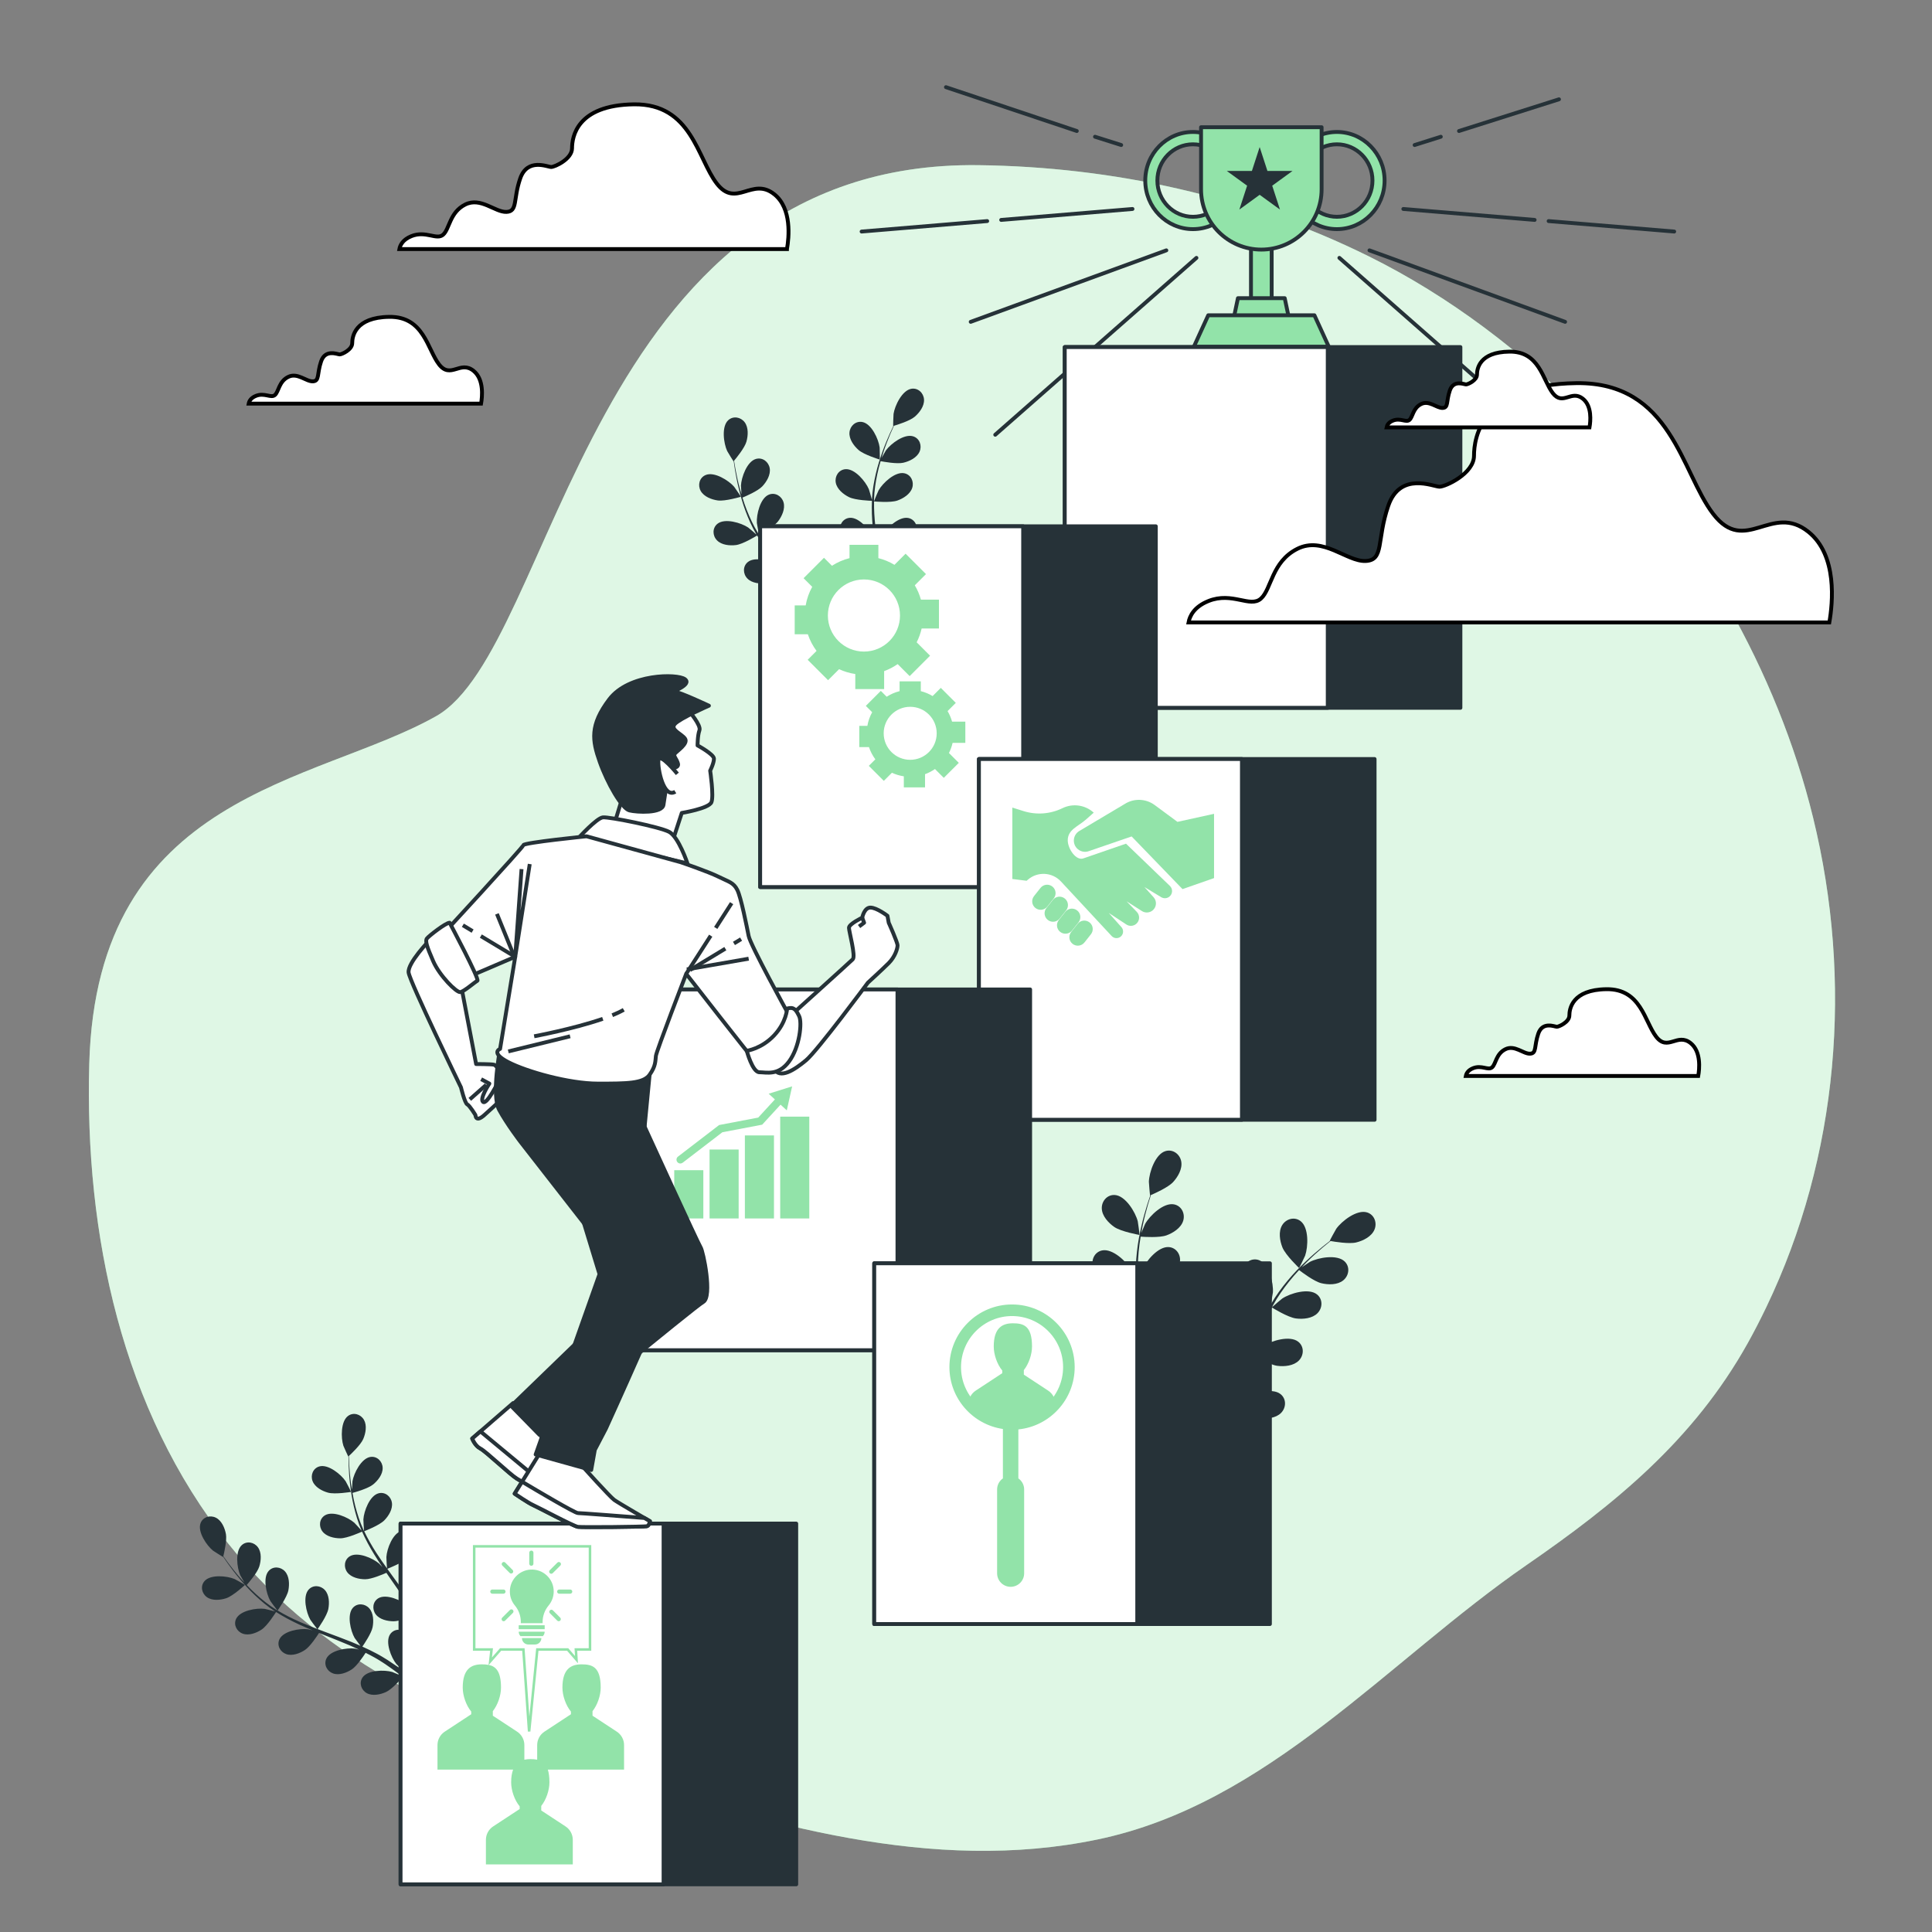 <?xml version="1.0" encoding="utf-8"?>
<!-- Generator: Adobe Illustrator 27.5.0, SVG Export Plug-In . SVG Version: 6.00 Build 0)  -->
<svg version="1.1" xmlns="http://www.w3.org/2000/svg" xmlns:xlink="http://www.w3.org/1999/xlink" x="0px" y="0px"
	 viewBox="0 0 500 500" style="enable-background:new 0 0 500 500;" xml:space="preserve">
<rect x="0" y="0" width="500" height="500" fill="#808080" stroke="none"/>
<g id="Background_Simple">
	<g>
		<path style="fill:#92E3A9;" d="M411.444,108.873c-17.004-17.621-36.481-32.268-57.187-42.528
			c-31.53-15.623-66.258-23.153-100.99-23.601c-101.504-1.308-109.231,125.055-140.44,142.625
			c-31.209,17.57-87.774,19.637-89.726,89.915c-1.227,44.203,8.51,89.656,35.892,124.096c25.079,31.543,61.923,47.53,98.22,59.341
			c40.761,13.264,83.991,26.274,126.867,17.325c44.001-9.183,74.914-46.105,111.049-71.054
			c22.752-15.709,43.173-32.251,57.22-57.459c1.678-3.011,3.254-6.088,4.75-9.205c18.806-39.17,22.493-84.351,12.122-126.738
			C459.916,173.556,438.907,137.334,411.444,108.873z"/>
		<path style="opacity:0.7;fill:#FFFFFF;" d="M411.444,108.873c-17.004-17.621-36.481-32.268-57.187-42.528
			c-31.53-15.623-66.258-23.153-100.99-23.601c-101.504-1.308-109.231,125.055-140.44,142.625
			c-31.209,17.57-87.774,19.637-89.726,89.915c-1.227,44.203,8.51,89.656,35.892,124.096c25.079,31.543,61.923,47.53,98.22,59.341
			c40.761,13.264,83.991,26.274,126.867,17.325c44.001-9.183,74.914-46.105,111.049-71.054
			c22.752-15.709,43.173-32.251,57.22-57.459c1.678-3.011,3.254-6.088,4.75-9.205c18.806-39.17,22.493-84.351,12.122-126.738
			C459.916,173.556,438.907,137.334,411.444,108.873z"/>
	</g>
</g>
<g id="Plant">
	<g>
		<path style="fill:#263238;" d="M288.359,317.527c1.772,1.236,6.544,2.077,6.548,2.077c0.049,0.009-0.401-3.313-0.453-3.52
			c-0.608-2.388-3.185-6.646-5.94-6.818c-1.984-0.124-3.444,1.595-3.371,3.501C285.218,314.714,286.849,316.474,288.359,317.527z"/>
		<path style="fill:#263238;" d="M287.253,331.614c1.956,0.696,6.441,0.312,6.797,0.28c0.196,2.507,0.6,5.063,1.152,7.627
			c0.314,1.466,0.675,2.934,1.057,4.4c-0.273-0.644-0.523-1.217-0.566-1.294c-1.217-2.143-4.827-5.569-7.529-5.008
			c-1.947,0.404-2.901,2.447-2.327,4.267c0.586,1.858,2.624,3.125,4.359,3.742c1.76,0.626,5.59,0.376,6.602,0.296
			c0.152,0.561,0.298,1.123,0.452,1.683c0.74,2.689,1.49,5.37,2.145,8.021c0.232,0.935,0.424,1.863,0.622,2.792
			c-0.244-0.572-0.454-1.051-0.493-1.12c-1.217-2.143-4.827-5.569-7.529-5.008c-1.947,0.404-2.901,2.448-2.327,4.267
			c0.586,1.858,2.624,3.125,4.358,3.742c1.679,0.597,5.216,0.398,6.42,0.309c0.173,0.957,0.348,1.915,0.472,2.85
			c0.071,0.641,0.183,1.252,0.218,1.899c0.048,0.64,0.096,1.273,0.143,1.901c0.046,1.212,0.102,2.462,0.118,3.645
			c0.018,0.823,0.019,1.607,0.022,2.397c-0.219-0.933-0.687-2.75-0.744-2.897c-0.878-2.302-3.927-6.235-6.684-6.09
			c-1.985,0.105-3.238,1.98-2.946,3.865c0.298,1.925,2.12,3.487,3.741,4.359c1.785,0.96,6.098,1.269,6.637,1.304
			c0.001,1.307-0.01,2.579-0.039,3.779c-0.055,2.438-0.159,4.627-0.275,6.516l1.765,0.352c0.081-1.967,0.143-4.274,0.145-6.848
			c0.004-1.328-0.018-2.746-0.055-4.203c0.341-0.063,2.281-0.431,4.048-1.002c1.086,1.776,4.285,4.24,4.7,4.555
			c-0.72,1.091-1.431,2.146-2.118,3.13c-1.302,1.876-2.519,3.544-3.604,4.99l1.903,0.38c0.94-1.325,1.967-2.811,3.054-4.451
			c0.736-1.105,1.5-2.301,2.273-3.536c0.488,0.208,4.484,1.885,6.513,1.834c1.84-0.047,4.171-0.617,5.306-2.2
			c1.112-1.55,0.84-3.79-0.884-4.779c-2.393-1.374-6.89,0.759-8.713,2.417c-0.108,0.098-1.156,1.289-1.805,2.052
			c0.314-0.506,0.623-0.994,0.939-1.52c0.632-1.034,1.232-2.085,1.882-3.214c0.295-0.555,0.592-1.117,0.893-1.684
			c0.31-0.556,0.567-1.182,0.856-1.778c0.641-1.395,1.223-2.84,1.776-4.309c0.907,0.551,4.156,2.462,5.991,2.696
			c1.825,0.233,4.216,0.022,5.578-1.371c1.334-1.364,1.405-3.618-0.15-4.858c-2.158-1.72-6.926-0.293-8.979,1.069
			c-0.128,0.085-1.491,1.228-2.228,1.871c0.326-0.886,0.656-1.768,0.957-2.674c0.868-2.617,1.666-5.293,2.473-7.959
			c0.247-0.817,0.503-1.628,0.756-2.44c0.32,0.2,4.134,2.555,6.188,2.817c1.826,0.233,4.216,0.022,5.578-1.371
			c1.333-1.364,1.405-3.618-0.15-4.858c-2.158-1.72-6.926-0.294-8.979,1.069c-0.155,0.103-2.114,1.751-2.592,2.195
			c0.558-1.79,1.131-3.568,1.766-5.298c0.874-2.388,1.863-4.683,2.986-6.836c0.149,0.094,4.118,2.57,6.222,2.838
			c1.826,0.233,4.216,0.022,5.578-1.371c1.333-1.364,1.405-3.618-0.15-4.858c-2.158-1.72-6.926-0.294-8.979,1.069
			c-0.161,0.107-2.268,1.882-2.627,2.231c0.067-0.128,0.123-0.268,0.191-0.395c1.228-2.282,2.704-4.34,4.181-6.198
			c0.856-1.082,1.734-2.068,2.611-3.008c0.692,0.537,3.881,2.956,5.747,3.407c1.789,0.432,4.189,0.485,5.695-0.75
			c1.475-1.209,1.794-3.442,0.385-4.845c-1.956-1.947-6.852-1.053-9.042,0.076c-0.119,0.061-1.261,0.82-2.085,1.384
			c0.402-0.418,0.809-0.857,1.202-1.25c1.472-1.479,2.911-2.742,4.195-3.851c0.735-0.625,1.412-1.175,2.051-1.683
			c0.954,0.173,4.807,0.82,6.638,0.369c1.787-0.441,3.941-1.5,4.709-3.29c0.752-1.753,0.005-3.882-1.892-4.477
			c-2.633-0.827-6.566,2.223-7.99,4.235c-0.123,0.174-1.734,3.113-1.685,3.123c0,0,0.046,0.009,0.058,0.011
			c-0.625,0.477-1.289,0.995-2.003,1.576c-1.311,1.083-2.781,2.319-4.292,3.772c-1.513,1.448-3.116,3.064-4.65,4.918
			c-1.541,1.857-3.067,3.888-4.368,6.184c-0.015,0.026-0.027,0.055-0.042,0.081c0.172-0.79,0.58-3.014,0.591-3.189
			c0.167-2.458-0.954-7.307-3.517-8.331c-1.846-0.736-3.77,0.442-4.295,2.276c-0.536,1.873,0.465,4.054,1.571,5.525
			c1.248,1.659,5.2,3.813,5.515,3.983c-1.219,2.199-2.292,4.554-3.247,6.997c-0.547,1.396-1.055,2.819-1.546,4.253
			c0.127-0.688,0.235-1.304,0.241-1.392c0.167-2.459-0.954-7.307-3.517-8.33c-1.847-0.737-3.77,0.441-4.295,2.275
			c-0.536,1.873,0.465,4.054,1.571,5.525c1.123,1.492,4.455,3.397,5.344,3.889c-0.183,0.552-0.371,1.101-0.551,1.654
			c-0.866,2.651-1.719,5.301-2.636,7.874c-0.322,0.907-0.673,1.788-1.021,2.671c0.112-0.611,0.201-1.126,0.206-1.207
			c0.168-2.458-0.954-7.307-3.517-8.33c-1.847-0.737-3.77,0.441-4.295,2.275c-0.536,1.872,0.465,4.054,1.571,5.525
			c1.071,1.425,4.131,3.21,5.185,3.8c-0.384,0.893-0.766,1.789-1.178,2.638c-0.294,0.573-0.538,1.145-0.866,1.704
			c-0.313,0.56-0.622,1.115-0.929,1.664c-0.63,1.036-1.273,2.109-1.912,3.105c-0.44,0.696-0.871,1.35-1.304,2.012
			c0.331-0.899,0.944-2.673,0.978-2.827c0.358-1.598,0.308-4.321-0.461-6.382c0.054-0.236,0.088-0.475,0.097-0.717
			c0.072-1.906-1.39-3.624-3.374-3.498c-2.754,0.174-5.329,4.434-5.934,6.823c-0.036,0.141-0.252,1.713-0.373,2.707
			c-0.018-0.595-0.029-1.173-0.055-1.785c-0.044-1.211-0.122-2.419-0.203-3.719c-0.061-0.626-0.122-1.259-0.184-1.897
			c-0.048-0.635-0.179-1.299-0.267-1.956c-0.235-1.517-0.547-3.044-0.896-4.574c1.061-0.041,4.825-0.239,6.484-1.056
			c1.651-0.813,3.529-2.308,3.896-4.221c0.36-1.873-0.824-3.793-2.805-3.969c-2.749-0.245-5.939,3.576-6.899,5.845
			c-0.06,0.142-0.566,1.847-0.826,2.79c-0.217-0.919-0.428-1.836-0.678-2.758c-0.719-2.662-1.53-5.333-2.327-8.003
			c-0.245-0.818-0.479-1.635-0.716-2.452c0.378-0.01,4.858-0.15,6.715-1.064c1.651-0.813,3.529-2.308,3.896-4.221
			c0.36-1.873-0.824-3.793-2.805-3.969c-2.749-0.245-5.939,3.576-6.899,5.845c-0.072,0.171-0.797,2.627-0.951,3.26
			c-0.522-1.8-1.025-3.599-1.449-5.393c-0.589-2.474-1.03-4.934-1.281-7.349c0.176-0.005,4.852-0.129,6.755-1.066
			c1.651-0.813,3.529-2.308,3.896-4.221c0.36-1.873-0.824-3.793-2.805-3.969c-2.749-0.245-5.939,3.576-6.899,5.845
			c-0.076,0.178-0.854,2.82-0.961,3.31c-0.015-0.144-0.046-0.291-0.059-0.434c-0.235-2.582-0.138-5.112,0.068-7.476
			c0.117-1.374,0.306-2.681,0.519-3.948c0.873,0.066,4.868,0.324,6.673-0.33c1.73-0.627,3.761-1.906,4.336-3.767
			c0.563-1.822-0.403-3.861-2.352-4.253c-2.705-0.545-6.295,2.902-7.499,5.052c-0.065,0.117-0.599,1.379-0.975,2.304
			c0.105-0.57,0.202-1.161,0.313-1.706c0.412-2.046,0.915-3.894,1.374-5.527c0.268-0.927,0.53-1.759,0.782-2.535
			c0.891-0.382,4.462-1.967,5.74-3.354c1.247-1.354,2.459-3.425,2.112-5.342c-0.34-1.877-2.137-3.24-4.048-2.691
			c-2.652,0.763-4.25,5.476-4.328,7.94c-0.006,0.213,0.271,3.554,0.318,3.534c0,0,0.044-0.018,0.054-0.023
			c-0.258,0.742-0.526,1.541-0.801,2.419c-0.496,1.626-1.041,3.469-1.498,5.513c-0.463,2.042-0.909,4.274-1.166,6.667
			c-0.261,2.399-0.413,4.935-0.232,7.569c0.002,0.03,0.008,0.061,0.01,0.09c-0.292-0.754-1.18-2.834-1.266-2.986
			c-1.217-2.143-4.827-5.569-7.529-5.008c-1.947,0.404-2.901,2.448-2.327,4.267C283.482,329.73,285.52,330.997,287.253,331.614z"/>
		<path style="fill:#263238;" d="M336.198,328.157c0.037,0.034,1.494-2.985,1.564-3.186c0.811-2.327,1.01-7.3-1.192-8.963
			c-1.586-1.198-3.753-0.57-4.743,1.06c-1.012,1.665-0.623,4.033,0.056,5.744C332.679,324.821,336.195,328.155,336.198,328.157z"/>
	</g>
	<g>
		<path style="fill:#263238;" d="M185.755,129.516c1.887,0.272,5.982-0.957,5.986-0.958c0.042-0.013-1.629-2.453-1.752-2.595
			c-1.426-1.642-5.145-3.977-7.385-3.021c-1.613,0.688-2.083,2.623-1.27,4.096C182.164,128.543,184.147,129.285,185.755,129.516z"/>
		<path style="fill:#263238;" d="M190.466,141.06c1.818-0.227,5.201-2.307,5.47-2.473c1.148,1.899,2.48,3.754,3.931,5.557
			c0.828,1.032,1.695,2.045,2.577,3.05c-0.471-0.399-0.895-0.752-0.959-0.795c-1.809-1.207-6.013-2.477-7.921-0.964
			c-1.375,1.09-1.317,3.079-0.143,4.286c1.199,1.232,3.308,1.424,4.919,1.223c1.635-0.204,4.556-1.919,5.322-2.384
			c0.342,0.382,0.68,0.767,1.024,1.148c1.649,1.827,3.303,3.643,4.87,5.474c0.553,0.645,1.073,1.3,1.597,1.954
			c-0.419-0.354-0.774-0.649-0.833-0.688c-1.809-1.207-6.013-2.477-7.921-0.964c-1.374,1.09-1.317,3.079-0.143,4.286
			c1.199,1.232,3.308,1.424,4.919,1.222c1.561-0.195,4.27-1.754,5.184-2.301c0.515,0.686,1.034,1.372,1.502,2.06
			c0.31,0.477,0.641,0.915,0.925,1.411c0.292,0.486,0.58,0.966,0.867,1.442c0.517,0.937,1.056,1.9,1.538,2.827
			c0.34,0.642,0.652,1.26,0.968,1.881c-0.542-0.648-1.632-1.895-1.735-1.989c-1.604-1.467-5.567-3.359-7.683-2.153
			c-1.524,0.869-1.768,2.844-0.791,4.215c0.998,1.399,3.053,1.908,4.677,1.954c1.787,0.049,5.311-1.417,5.749-1.603
			c0.519,1.03,1.015,2.037,1.467,2.995c0.923,1.944,1.709,3.711,2.366,5.246l1.531-0.422c-0.716-1.583-1.581-3.426-2.6-5.456
			c-0.523-1.048-1.103-2.158-1.709-3.292c0.244-0.185,1.627-1.243,2.794-2.394c1.56,0.97,5.059,1.644,5.511,1.728
			c-0.135,1.146-0.278,2.259-0.429,3.307c-0.283,1.995-0.581,3.792-0.863,5.362l1.65-0.455c0.216-1.417,0.437-2.995,0.643-4.719
			c0.142-1.163,0.271-2.409,0.391-3.689c0.467-0.029,4.283-0.291,5.862-1.135c1.432-0.766,3.044-2.14,3.311-3.838
			c0.262-1.663-0.84-3.321-2.591-3.417c-2.431-0.134-5.132,3.329-5.911,5.359c-0.046,0.12-0.4,1.475-0.609,2.333
			c0.046-0.523,0.097-1.031,0.138-1.57c0.088-1.066,0.145-2.132,0.21-3.279c0.012-0.555,0.024-1.115,0.036-1.682
			c0.024-0.561-0.022-1.157-0.03-1.741c-0.048-1.354-0.162-2.724-0.307-4.102c0.934,0.075,4.253,0.294,5.791-0.249
			c1.531-0.54,3.333-1.654,3.854-3.292c0.511-1.604-0.326-3.409-2.044-3.771c-2.383-0.501-5.577,2.514-6.655,4.402
			c-0.067,0.118-0.689,1.56-1.015,2.358c-0.094-0.827-0.184-1.654-0.306-2.488c-0.353-2.407-0.784-4.833-1.204-7.255
			c-0.129-0.742-0.248-1.482-0.371-2.223c0.332,0.03,4.272,0.376,5.995-0.232c1.532-0.54,3.333-1.654,3.854-3.292
			c0.511-1.604-0.327-3.409-2.044-3.77c-2.383-0.501-5.577,2.513-6.655,4.402c-0.081,0.142-0.972,2.218-1.173,2.757
			c-0.269-1.632-0.523-3.261-0.707-4.877c-0.258-2.229-0.388-4.431-0.356-6.573c0.155,0.014,4.265,0.394,6.03-0.229
			c1.532-0.54,3.333-1.654,3.854-3.292c0.511-1.604-0.327-3.409-2.044-3.77c-2.383-0.501-5.577,2.513-6.655,4.402
			c-0.085,0.148-1.042,2.382-1.187,2.8c0.002-0.128-0.009-0.26-0.006-0.387c0.064-2.286,0.412-4.493,0.84-6.543
			c0.246-1.192,0.548-2.317,0.866-3.406c0.758,0.149,4.231,0.792,5.881,0.408c1.582-0.369,3.494-1.278,4.193-2.849
			c0.684-1.538,0.05-3.425-1.617-3.972c-2.314-0.76-5.819,1.886-7.098,3.644c-0.069,0.096-0.669,1.146-1.095,1.917
			c0.151-0.489,0.298-0.996,0.452-1.462c0.575-1.749,1.208-3.316,1.781-4.699c0.332-0.784,0.648-1.486,0.95-2.14
			c0.821-0.242,4.115-1.258,5.379-2.34c1.234-1.056,2.512-2.744,2.408-4.46c-0.102-1.68-1.534-3.063-3.266-2.78
			c-2.403,0.392-4.295,4.355-4.62,6.505c-0.028,0.186-0.133,3.142-0.09,3.13c0,0,0.04-0.012,0.05-0.014
			c-0.304,0.623-0.622,1.295-0.955,2.036c-0.604,1.373-1.274,2.93-1.889,4.674c-0.619,1.741-1.242,3.65-1.717,5.72
			c-0.479,2.074-0.877,4.281-0.993,6.607c-0.001,0.026,0.001,0.054-0.001,0.08c-0.177-0.691-0.738-2.606-0.798-2.749
			c-0.842-2.005-3.648-5.383-6.075-5.174c-1.748,0.151-2.797,1.842-2.484,3.496c0.32,1.689,1.973,3.012,3.428,3.733
			c1.641,0.813,5.611,0.945,5.927,0.954c-0.09,2.217-0.002,4.499,0.214,6.803c0.122,1.318,0.286,2.641,0.467,3.966
			c-0.173-0.592-0.332-1.121-0.362-1.193c-0.843-2.005-3.649-5.383-6.075-5.173c-1.748,0.151-2.797,1.842-2.484,3.496
			c0.32,1.689,1.973,3.012,3.428,3.734c1.477,0.732,4.859,0.912,5.754,0.948c0.075,0.507,0.144,1.015,0.221,1.522
			c0.368,2.433,0.745,4.861,1.042,7.252c0.106,0.843,0.178,1.677,0.254,2.511c-0.154-0.526-0.288-0.968-0.316-1.033
			c-0.842-2.005-3.648-5.383-6.074-5.173c-1.748,0.151-2.797,1.842-2.484,3.496c0.32,1.689,1.973,3.012,3.428,3.733
			c1.409,0.699,4.529,0.893,5.593,0.941c0.051,0.856,0.105,1.714,0.116,2.546c-0.005,0.568,0.03,1.116-0.007,1.687
			c-0.024,0.566-0.049,1.126-0.073,1.68c-0.086,1.066-0.167,2.167-0.277,3.206c-0.071,0.723-0.152,1.41-0.231,2.103
			c-0.095-0.84-0.315-2.481-0.349-2.616c-0.352-1.401-1.47-3.529-2.893-4.849c-0.051-0.207-0.119-0.409-0.208-0.604
			c-0.699-1.531-2.532-2.306-4.047-1.421c-2.102,1.229-2.444,5.608-1.974,7.731c0.028,0.125,0.48,1.45,0.779,2.282
			c-0.25-0.462-0.488-0.913-0.751-1.386c-0.514-0.938-1.055-1.859-1.634-2.852c-0.296-0.47-0.595-0.944-0.897-1.423
			c-0.289-0.481-0.656-0.953-0.985-1.436c-0.787-1.103-1.638-2.183-2.519-3.251c0.82-0.453,3.709-2.101,4.693-3.402
			c0.979-1.296,1.867-3.218,1.399-4.872c-0.459-1.619-2.153-2.663-3.784-2.017c-2.264,0.897-3.265,5.173-3.122,7.343
			c0.009,0.136,0.286,1.681,0.455,2.527c-0.535-0.638-1.066-1.278-1.627-1.906c-1.622-1.813-3.32-3.598-5.007-5.387
			c-0.517-0.548-1.025-1.099-1.537-1.649c0.294-0.158,3.77-2.043,4.872-3.501c0.979-1.295,1.867-3.218,1.399-4.872
			c-0.459-1.619-2.153-2.663-3.784-2.017c-2.264,0.897-3.265,5.173-3.123,7.343c0.011,0.163,0.413,2.387,0.542,2.947
			c-1.125-1.212-2.235-2.431-3.28-3.677c-1.445-1.717-2.768-3.482-3.922-5.286c0.137-0.073,3.774-2.025,4.903-3.517
			c0.98-1.295,1.867-3.218,1.399-4.872c-0.459-1.62-2.153-2.664-3.784-2.017c-2.264,0.897-3.265,5.173-3.123,7.342
			c0.011,0.171,0.445,2.562,0.555,2.99c-0.069-0.108-0.151-0.211-0.218-0.319c-1.208-1.942-2.135-3.975-2.91-5.921
			c-0.452-1.13-0.821-2.235-1.156-3.318c0.715-0.294,3.966-1.674,5.13-2.905c1.116-1.18,2.209-2.993,1.926-4.689
			c-0.278-1.66-1.848-2.884-3.54-2.421c-2.349,0.642-3.813,4.783-3.91,6.955c-0.005,0.118,0.074,1.325,0.144,2.203
			c-0.143-0.491-0.301-0.996-0.429-1.469c-0.486-1.776-0.822-3.433-1.107-4.902c-0.156-0.837-0.279-1.597-0.388-2.309
			c0.551-0.655,2.738-3.319,3.195-4.92c0.446-1.561,0.581-3.675-0.452-5.049c-1.012-1.345-2.969-1.708-4.257-0.517
			c-1.788,1.653-1.18,6.002-0.265,7.975c0.079,0.17,1.622,2.694,1.651,2.66c0,0,0.027-0.032,0.033-0.039
			c0.091,0.687,0.196,1.423,0.327,2.225c0.254,1.479,0.554,3.147,1.004,4.941c0.444,1.794,0.978,3.73,1.723,5.718
			c0.745,1.994,1.63,4.055,2.817,6.059c0.014,0.023,0.03,0.045,0.044,0.067c-0.529-0.478-2.053-1.767-2.182-1.852
			c-1.809-1.207-6.013-2.477-7.921-0.964c-1.374,1.09-1.317,3.08-0.143,4.287C186.746,141.07,188.855,141.261,190.466,141.06z"/>
		<path style="fill:#263238;" d="M227.683,118.936c0.043,0.013-0.005-2.945-0.03-3.131c-0.283-2.156-2.097-6.155-4.493-6.594
			c-1.726-0.316-3.184,1.038-3.319,2.716c-0.137,1.714,1.108,3.426,2.321,4.507C223.587,117.701,227.68,118.935,227.683,118.936z"/>
	</g>
	<g>
		<path style="fill:#263238;" d="M58.541,413.621c1.779-0.58,4.85-3.439,4.853-3.441c0.032-0.03-2.499-1.452-2.669-1.524
			c-1.968-0.826-6.255-1.267-7.812,0.547c-1.121,1.306-0.695,3.213,0.66,4.157C54.957,414.323,57.025,414.115,58.541,413.621z"/>
		<path style="fill:#263238;" d="M67.699,421.736c1.501-0.989,3.577-4.288,3.741-4.552c1.835,1.173,3.812,2.228,5.872,3.185
			c1.177,0.549,2.38,1.064,3.592,1.566c-0.588-0.147-1.114-0.273-1.19-0.284c-2.116-0.277-6.368,0.43-7.39,2.59
			c-0.737,1.556,0.178,3.282,1.734,3.835c1.59,0.564,3.529-0.183,4.861-1.059c1.351-0.89,3.177-3.667,3.65-4.409
			c0.467,0.188,0.931,0.38,1.399,0.566c2.245,0.892,4.489,1.772,6.663,2.704c0.767,0.328,1.509,0.679,2.254,1.027
			c-0.522-0.13-0.963-0.235-1.032-0.244c-2.116-0.278-6.368,0.43-7.39,2.59c-0.737,1.556,0.178,3.282,1.734,3.835
			c1.59,0.564,3.529-0.183,4.861-1.059c1.289-0.849,2.997-3.397,3.564-4.276c0.751,0.38,1.505,0.759,2.216,1.161
			c0.479,0.286,0.961,0.527,1.426,0.84c0.468,0.301,0.93,0.598,1.389,0.893c0.862,0.6,1.755,1.214,2.58,1.821
			c0.578,0.417,1.121,0.826,1.668,1.236c-0.759-0.335-2.259-0.96-2.39-0.998c-2.049-0.595-6.359-0.54-7.697,1.441
			c-0.964,1.427-0.322,3.271,1.133,4.053c1.486,0.799,3.516,0.354,4.965-0.311c1.595-0.732,4.059-3.552,4.365-3.907
			c0.904,0.681,1.777,1.353,2.591,2c1.657,1.31,3.115,2.524,4.36,3.59l1.165-1.036c-1.317-1.083-2.879-2.329-4.657-3.674
			c-0.915-0.696-1.908-1.421-2.933-2.156c0.135-0.269,0.893-1.801,1.42-3.32c1.794,0.176,5.166-0.749,5.601-0.871
			c0.378,1.067,0.736,2.109,1.058,3.097c0.617,1.879,1.135,3.59,1.568,5.095l1.255-1.117c-0.425-1.341-0.916-2.826-1.482-4.433
			c-0.38-1.085-0.807-2.238-1.257-3.417c0.398-0.229,3.643-2.115,4.667-3.544c0.928-1.296,1.75-3.204,1.249-4.815
			c-0.491-1.577-2.181-2.559-3.764-1.883c-2.198,0.937-3.072,5.158-2.877,7.283c0.011,0.126,0.288,1.472,0.476,2.318
			c-0.186-0.481-0.362-0.949-0.56-1.442c-0.385-0.977-0.798-1.94-1.239-2.978c-0.23-0.494-0.463-0.992-0.698-1.496
			c-0.222-0.504-0.521-1.009-0.782-1.52c-0.63-1.171-1.325-2.328-2.051-3.477c0.854-0.339,3.871-1.587,4.99-2.733
			c1.113-1.14,2.215-2.903,1.963-4.571c-0.247-1.634-1.767-2.859-3.435-2.432c-2.315,0.594-3.817,4.633-3.947,6.764
			c-0.008,0.133,0.071,1.672,0.13,2.516c-0.442-0.688-0.88-1.376-1.349-2.057c-1.355-1.966-2.788-3.913-4.209-5.863
			c-0.436-0.597-0.862-1.197-1.292-1.796c0.305-0.117,3.923-1.524,5.176-2.807c1.114-1.14,2.215-2.902,1.964-4.571
			c-0.247-1.633-1.768-2.859-3.435-2.431c-2.315,0.593-3.818,4.633-3.947,6.763c-0.01,0.16,0.107,2.374,0.164,2.936
			c-0.945-1.32-1.876-2.643-2.739-3.985c-1.195-1.85-2.265-3.732-3.166-5.631c0.142-0.054,3.925-1.505,5.208-2.819
			c1.114-1.14,2.216-2.902,1.963-4.571c-0.247-1.633-1.768-2.859-3.435-2.432c-2.315,0.594-3.817,4.633-3.947,6.763
			c-0.01,0.167,0.117,2.549,0.171,2.98c-0.053-0.113-0.121-0.225-0.173-0.338c-0.936-2.04-1.588-4.134-2.102-6.124
			c-0.301-1.156-0.524-2.278-0.716-3.374c0.732-0.198,4.068-1.139,5.354-2.194c1.232-1.011,2.521-2.642,2.454-4.327
			c-0.066-1.651-1.443-3.036-3.147-2.794c-2.366,0.336-4.303,4.186-4.666,6.289c-0.02,0.114-0.091,1.299-0.132,2.163
			c-0.079-0.496-0.17-1.007-0.237-1.483c-0.254-1.789-0.376-3.443-0.472-4.909c-0.048-0.834-0.075-1.589-0.093-2.296
			c0.618-0.569,3.076-2.894,3.719-4.395c0.628-1.465,1.02-3.506,0.184-4.971c-0.819-1.435-2.68-2.03-4.081-1.029
			c-1.945,1.388-1.89,5.698-1.243,7.732c0.056,0.176,1.246,2.824,1.279,2.794c0,0,0.03-0.028,0.038-0.034
			c0.003,0.68,0.015,1.41,0.043,2.207c0.065,1.471,0.151,3.132,0.367,4.934c0.211,1.801,0.491,3.752,0.972,5.78
			c0.479,2.034,1.086,4.149,1.994,6.247c0.01,0.024,0.024,0.047,0.034,0.071c-0.456-0.531-1.781-1.974-1.895-2.073
			c-1.612-1.399-5.548-3.154-7.593-1.917c-1.473,0.892-1.662,2.836-0.669,4.156c1.015,1.348,3.044,1.795,4.638,1.798
			c1.798,0.003,5.349-1.604,5.631-1.733c0.883,1.99,1.951,3.961,3.141,5.896c0.679,1.107,1.398,2.201,2.132,3.288
			c-0.409-0.447-0.779-0.843-0.836-0.893c-1.612-1.398-5.548-3.154-7.593-1.917c-1.473,0.892-1.662,2.836-0.669,4.156
			c1.015,1.348,3.044,1.795,4.638,1.798c1.617,0.003,4.673-1.306,5.476-1.663c0.286,0.414,0.567,0.831,0.855,1.244
			c1.38,1.982,2.766,3.955,4.066,5.931c0.459,0.696,0.884,1.399,1.313,2.1c-0.364-0.396-0.673-0.727-0.726-0.772
			c-1.612-1.399-5.548-3.154-7.592-1.917c-1.473,0.891-1.663,2.835-0.669,4.156c1.015,1.348,3.045,1.794,4.638,1.798
			c1.543,0.003,4.374-1.18,5.332-1.6c0.417,0.731,0.836,1.463,1.208,2.191c0.242,0.503,0.511,0.969,0.726,1.488
			c0.224,0.509,0.446,1.012,0.665,1.511c0.388,0.976,0.794,1.98,1.148,2.942c0.251,0.667,0.479,1.307,0.71,1.951
			c-0.448-0.698-1.355-2.047-1.443-2.151c-0.918-1.081-2.826-2.468-4.651-3.012c-0.135-0.16-0.282-0.308-0.445-0.441
			c-1.28-1.044-3.23-0.931-4.179,0.506c-1.317,1.994,0.284,5.997,1.618,7.662c0.079,0.098,1.052,1.068,1.676,1.67
			c-0.421-0.298-0.826-0.592-1.263-0.893c-0.86-0.602-1.736-1.178-2.676-1.801c-0.464-0.285-0.934-0.572-1.407-0.863
			c-0.464-0.298-0.992-0.554-1.491-0.836c-1.171-0.629-2.389-1.21-3.629-1.768c0.525-0.754,2.353-3.459,2.654-5.032
			c0.3-1.566,0.246-3.643-0.884-4.895c-1.107-1.226-3.051-1.41-4.207-0.133c-1.604,1.772-0.628,5.97,0.439,7.819
			c0.067,0.115,0.981,1.355,1.497,2.027c-0.748-0.33-1.493-0.662-2.26-0.971c-2.215-0.892-4.485-1.726-6.745-2.568
			c-0.693-0.258-1.379-0.522-2.068-0.785c0.19-0.267,2.432-3.435,2.769-5.196c0.3-1.565,0.247-3.643-0.884-4.895
			c-1.107-1.226-3.051-1.41-4.207-0.133c-1.604,1.772-0.628,5.97,0.439,7.818c0.08,0.139,1.399,1.922,1.757,2.359
			c-1.516-0.579-3.022-1.17-4.483-1.813c-2.017-0.884-3.947-1.863-5.747-2.95c0.089-0.124,2.443-3.42,2.789-5.224
			c0.3-1.565,0.247-3.643-0.884-4.895c-1.107-1.226-3.052-1.41-4.207-0.133c-1.604,1.772-0.628,5.97,0.439,7.818
			c0.084,0.145,1.504,2.062,1.786,2.391c-0.107-0.065-0.225-0.12-0.331-0.186c-1.907-1.185-3.605-2.572-5.131-3.948
			c-0.888-0.798-1.693-1.611-2.458-2.419c0.501-0.569,2.764-3.195,3.255-4.784c0.469-1.523,0.645-3.594-0.341-4.963
			c-0.965-1.34-2.879-1.736-4.167-0.594c-1.789,1.585-1.28,5.865-0.422,7.819c0.047,0.106,0.64,1.134,1.083,1.877
			c-0.34-0.37-0.697-0.746-1.015-1.107c-1.199-1.352-2.213-2.665-3.102-3.834c-0.5-0.669-0.939-1.284-1.344-1.863
			c0.201-0.815,0.969-4.11,0.677-5.717c-0.285-1.568-1.084-3.487-2.589-4.247c-1.475-0.745-3.355-0.214-3.972,1.393
			c-0.857,2.231,1.567,5.795,3.229,7.135c0.144,0.115,2.597,1.667,2.608,1.625c0,0,0.01-0.04,0.012-0.049
			c0.378,0.565,0.791,1.167,1.254,1.816c0.865,1.191,1.854,2.529,3.028,3.913c1.17,1.386,2.48,2.859,3.999,4.285
			c1.522,1.432,3.195,2.861,5.11,4.11c0.022,0.014,0.046,0.026,0.068,0.04c-0.673-0.191-2.574-0.664-2.724-0.683
			c-2.116-0.278-6.368,0.43-7.39,2.59c-0.736,1.557,0.177,3.282,1.735,3.835C64.428,423.36,66.368,422.612,67.699,421.736z"/>
		<path style="fill:#263238;" d="M90.853,386.107c0.043-0.007-1.283-2.59-1.386-2.743c-1.185-1.775-4.518-4.507-6.817-3.854
			c-1.656,0.471-2.352,2.296-1.743,3.831c0.623,1.568,2.462,2.535,3.999,2.959C86.711,386.798,90.85,386.107,90.853,386.107z"/>
	</g>
</g>
<g id="Shine">
	<g>
		<g>
			
				<line style="fill:none;stroke:#263238;stroke-linecap:round;stroke-linejoin:round;stroke-miterlimit:10;" x1="229.986" y1="136.76" x2="221.038" y2="144.627"/>
			
				<line style="fill:none;stroke:#263238;stroke-linecap:round;stroke-linejoin:round;stroke-miterlimit:10;" x1="309.635" y1="66.739" x2="257.57" y2="112.511"/>
			
				<line style="fill:none;stroke:#263238;stroke-linecap:round;stroke-linejoin:round;stroke-miterlimit:10;" x1="301.846" y1="64.792" x2="251.219" y2="83.29"/>
			
				<line style="fill:none;stroke:#263238;stroke-linecap:round;stroke-linejoin:round;stroke-miterlimit:10;" x1="255.483" y1="57.216" x2="222.985" y2="59.924"/>
			
				<line style="fill:none;stroke:#263238;stroke-linecap:round;stroke-linejoin:round;stroke-miterlimit:10;" x1="293.084" y1="54.082" x2="259.107" y2="56.914"/>
			
				<line style="fill:none;stroke:#263238;stroke-linecap:round;stroke-linejoin:round;stroke-miterlimit:10;" x1="278.675" y1="33.903" x2="244.816" y2="22.559"/>
			
				<line style="fill:none;stroke:#263238;stroke-linecap:round;stroke-linejoin:round;stroke-miterlimit:10;" x1="290.163" y1="37.531" x2="283.386" y2="35.391"/>
		</g>
		<g>
			
				<line style="fill:none;stroke:#263238;stroke-linecap:round;stroke-linejoin:round;stroke-miterlimit:10;" x1="426.281" y1="136.76" x2="435.229" y2="144.627"/>
			
				<line style="fill:none;stroke:#263238;stroke-linecap:round;stroke-linejoin:round;stroke-miterlimit:10;" x1="346.632" y1="66.739" x2="420.773" y2="131.918"/>
			
				<line style="fill:none;stroke:#263238;stroke-linecap:round;stroke-linejoin:round;stroke-miterlimit:10;" x1="354.421" y1="64.792" x2="405.047" y2="83.29"/>
			
				<line style="fill:none;stroke:#263238;stroke-linecap:round;stroke-linejoin:round;stroke-miterlimit:10;" x1="400.784" y1="57.216" x2="433.282" y2="59.924"/>
			
				<line style="fill:none;stroke:#263238;stroke-linecap:round;stroke-linejoin:round;stroke-miterlimit:10;" x1="363.183" y1="54.082" x2="397.16" y2="56.914"/>
			
				<line style="fill:none;stroke:#263238;stroke-linecap:round;stroke-linejoin:round;stroke-miterlimit:10;" x1="377.591" y1="33.903" x2="403.459" y2="25.701"/>
			
				<line style="fill:none;stroke:#263238;stroke-linecap:round;stroke-linejoin:round;stroke-miterlimit:10;" x1="366.104" y1="37.531" x2="372.881" y2="35.391"/>
		</g>
	</g>
</g>
<g id="Trophy">
	<g>
		
			<rect x="323.752" y="58.307" style="fill:#92E3A9;stroke:#263238;stroke-linecap:round;stroke-linejoin:round;stroke-miterlimit:10;" width="5.356" height="22.82"/>
		<polygon style="fill:#92E3A9;stroke:#263238;stroke-linecap:round;stroke-linejoin:round;stroke-miterlimit:10;" points="
			334.347,86.017 318.513,86.017 320.376,77.169 332.484,77.169 		"/>
		<polygon style="fill:#92E3A9;stroke:#263238;stroke-linecap:round;stroke-linejoin:round;stroke-miterlimit:10;" points="
			343.894,89.743 308.966,89.743 312.692,81.593 340.169,81.593 		"/>
		<path style="fill:#92E3A9;stroke:#263238;stroke-linecap:round;stroke-linejoin:round;stroke-miterlimit:10;" d="M308.733,34.151
			c-6.816,0-12.341,5.63-12.341,12.574S301.917,59.3,308.733,59.3c6.816,0,12.341-5.63,12.341-12.574S315.549,34.151,308.733,34.151
			z M308.733,56.104c-5.084,0-9.205-4.199-9.205-9.379s4.121-9.378,9.205-9.378c5.084,0,9.205,4.199,9.205,9.378
			S313.817,56.104,308.733,56.104z"/>
		<path style="fill:#92E3A9;stroke:#263238;stroke-linecap:round;stroke-linejoin:round;stroke-miterlimit:10;" d="M345.99,34.151
			c-6.816,0-12.341,5.63-12.341,12.574S339.174,59.3,345.99,59.3c6.816,0,12.341-5.63,12.341-12.574S352.806,34.151,345.99,34.151z
			 M345.99,56.104c-5.084,0-9.205-4.199-9.205-9.379s4.121-9.378,9.205-9.378c5.084,0,9.205,4.199,9.205,9.378
			S351.074,56.104,345.99,56.104z"/>
		<path style="fill:#92E3A9;stroke:#263238;stroke-linecap:round;stroke-linejoin:round;stroke-miterlimit:10;" d="M326.43,64.594
			L326.43,64.594c-8.616,0-15.601-6.985-15.601-15.601V32.926h31.203v16.067C342.031,57.61,335.047,64.594,326.43,64.594z"/>
		<polygon style="fill:#263238;" points="326,38.056 328.008,44.236 334.507,44.236 329.249,48.056 331.257,54.236 326,50.416 
			320.743,54.236 322.751,48.056 317.493,44.236 323.992,44.236 		"/>
	</g>
</g>
<g id="Factors">
	<g>
		<g>
			
				<rect x="275.557" y="89.824" style="fill:#263238;stroke:#263238;stroke-linejoin:round;stroke-miterlimit:10;" width="102.397" height="93.362"/>
			
				<rect x="275.557" y="89.824" style="fill:#FFFFFF;stroke:#263238;stroke-linejoin:round;stroke-miterlimit:10;" width="68.064" height="93.362"/>
		</g>
		<g>
			
				<rect x="196.728" y="136.203" style="fill:#263238;stroke:#263238;stroke-linejoin:round;stroke-miterlimit:10;" width="102.397" height="93.362"/>
			
				<rect x="196.728" y="136.203" style="fill:#FFFFFF;stroke:#263238;stroke-linejoin:round;stroke-miterlimit:10;" width="68.064" height="93.362"/>
			<path style="fill:#92E3A9;" d="M243,162.653v-7.467h-4.668c-0.366-1.316-0.901-2.562-1.585-3.71l2.898-2.898l-5.28-5.28
				l-2.88,2.88c-1.278-0.771-2.678-1.36-4.164-1.733V141h-7.467v3.447c-1.635,0.41-3.164,1.084-4.543,1.973l-2.065-2.064l-5.28,5.28
				l2.235,2.235c-0.818,1.471-1.398,3.092-1.694,4.81h-2.84v7.467h3.403c0.522,1.563,1.286,3.015,2.252,4.307l-2.301,2.301
				l5.28,5.28l2.852-2.852c1.309,0.607,2.716,1.036,4.193,1.253v3.898h7.467v-4.65c1.251-0.454,2.423-1.069,3.497-1.816l3.11,3.11
				l5.28-5.28l-3.47-3.47c0.57-1.119,1.006-2.318,1.288-3.575H243z M223.587,168.627c-5.155,0-9.333-4.179-9.333-9.333
				c0-5.155,4.179-9.333,9.333-9.333c5.155,0,9.333,4.179,9.333,9.333C232.92,164.448,228.741,168.627,223.587,168.627z"/>
			<path style="fill:#92E3A9;" d="M249.827,192.249v-5.488h-3.431c-0.269-0.967-0.663-1.883-1.165-2.727l2.13-2.13l-3.881-3.881
				l-2.117,2.117c-0.939-0.567-1.968-1-3.061-1.273v-2.534h-5.488v2.534c-1.202,0.301-2.326,0.797-3.339,1.45l-1.518-1.517
				l-3.881,3.881l1.642,1.642c-0.601,1.082-1.028,2.272-1.245,3.535h-2.088v5.488h2.502c0.384,1.148,0.945,2.216,1.655,3.166
				l-1.691,1.691l3.881,3.881l2.096-2.096c0.962,0.446,1.996,0.762,3.082,0.921v2.865h5.488v-3.418
				c0.919-0.334,1.781-0.786,2.571-1.335l2.286,2.286l3.881-3.881l-2.55-2.55c0.419-0.823,0.74-1.704,0.947-2.628H249.827z
				 M235.558,196.639c-3.789,0-6.86-3.071-6.86-6.86c0-3.789,3.071-6.86,6.86-6.86c3.789,0,6.86,3.071,6.86,6.86
				C242.418,193.568,239.346,196.639,235.558,196.639z"/>
		</g>
		<g>
			
				<rect x="253.347" y="196.437" style="fill:#263238;stroke:#263238;stroke-linejoin:round;stroke-miterlimit:10;" width="102.397" height="93.362"/>
			
				<rect x="253.347" y="196.437" style="fill:#FFFFFF;stroke:#263238;stroke-linejoin:round;stroke-miterlimit:10;" width="68.064" height="93.362"/>
			<g>
				<path style="fill:#92E3A9;" d="M304.725,212.696l-5.901-4.356c-2.288-1.689-5.382-1.79-7.776-0.254l-11.72,6.973
					c-1.564,0.931-1.894,3.056-0.684,4.417c0.818,0.92,2.127,1.223,3.266,0.756l10.955-3.762l13.167,13.629l8.164-2.851v-16.632
					L304.725,212.696z"/>
				<path style="fill:#92E3A9;" d="M291.411,218.342l-10.907,3.763c-1.982,0.854-4.173-2.466-4.173-4.624l0,0
					c0-2.79,2.66-3.563,4.747-5.413l1.98-1.755c-2.2-2-5.402-2.47-8.087-1.16l0,0c-3.143,1.533-6.755,1.804-10.091,0.755
					L261.991,209v18.48l3.696,0.462l0.349-0.299c2.515-2.156,6.284-1.942,8.539,0.485l13.117,14.113
					c0.615,0.662,1.639,0.731,2.338,0.158l0,0c0.751-0.617,0.838-1.735,0.191-2.46l-3.282-3.68l4.556,2.998
					c0.78,0.513,1.804,0.459,2.525-0.133c0.963-0.79,1.046-2.234,0.181-3.13l-2.643-2.737l3.969,2.526
					c0.862,0.548,1.978,0.481,2.768-0.167c1.04-0.854,1.158-2.402,0.26-3.403l-2.377-2.651l4.339,2.629
					c0.672,0.407,1.528,0.346,2.136-0.152v0c0.857-0.704,0.908-1.998,0.109-2.767L291.411,218.342z"/>
				<path style="fill:#92E3A9;" d="M271.033,234.625l1.677-2.118c0.75-0.947,0.59-2.322-0.357-3.072
					c-0.947-0.75-2.322-0.59-3.072,0.357l-1.677,2.118c-0.75,0.947-0.59,2.322,0.357,3.072
					C268.908,235.732,270.283,235.572,271.033,234.625z"/>
				<path style="fill:#92E3A9;" d="M274.239,237.72l1.677-2.118c0.75-0.947,0.59-2.322-0.357-3.072
					c-0.947-0.75-2.322-0.59-3.072,0.357l-1.677,2.118c-0.75,0.947-0.59,2.322,0.357,3.072
					C272.114,238.827,273.49,238.667,274.239,237.72z"/>
				<path style="fill:#92E3A9;" d="M277.446,240.815l1.677-2.118c0.75-0.947,0.59-2.322-0.357-3.072
					c-0.947-0.75-2.322-0.59-3.072,0.357l-1.677,2.118c-0.75,0.947-0.59,2.322,0.357,3.072h0
					C275.321,241.921,276.696,241.762,277.446,240.815z"/>
				<path style="fill:#92E3A9;" d="M281.972,238.72c-0.947-0.75-2.322-0.59-3.072,0.357l-1.677,2.118
					c-0.75,0.947-0.59,2.322,0.357,3.072c0.947,0.75,2.322,0.59,3.072-0.357l1.677-2.118
					C283.079,240.845,282.919,239.47,281.972,238.72z"/>
			</g>
		</g>
		<g>
			
				<rect x="164.201" y="256.068" style="fill:#263238;stroke:#263238;stroke-linejoin:round;stroke-miterlimit:10;" width="102.397" height="93.362"/>
			
				<rect x="164.201" y="256.068" style="fill:#FFFFFF;stroke:#263238;stroke-linejoin:round;stroke-miterlimit:10;" width="68.064" height="93.362"/>
			<g>
				<rect x="174.494" y="302.845" style="fill:#92E3A9;" width="7.528" height="12.489"/>
				<rect x="183.634" y="297.496" style="fill:#92E3A9;" width="7.528" height="17.837"/>
				<rect x="192.775" y="293.849" style="fill:#92E3A9;" width="7.528" height="21.484"/>
				<rect x="201.916" y="288.987" style="fill:#92E3A9;" width="7.528" height="26.347"/>
				<path style="fill:#92E3A9;" d="M205.005,281.149l-6.073,1.905l1.609,1.479l-4.314,4.695l-10.119,1.927l-10.642,8.168
					c-0.437,0.335-0.52,0.96-0.184,1.399c0.196,0.255,0.492,0.39,0.792,0.39c0.211,0,0.426-0.068,0.606-0.207l10.267-7.88
					l10.303-1.962l4.759-5.181l1.61,1.479L205.005,281.149z"/>
			</g>
		</g>
		<g>
			
				<rect x="226.254" y="326.939" style="fill:#263238;stroke:#263238;stroke-linejoin:round;stroke-miterlimit:10;" width="102.397" height="93.362"/>
			
				<rect x="226.254" y="326.939" style="fill:#FFFFFF;stroke:#263238;stroke-linejoin:round;stroke-miterlimit:10;" width="68.064" height="93.362"/>
			<g>
				<g>
					<path style="fill:#92E3A9;" d="M271.256,359.887l-6.288-4.129v-1.179c1.279-1.599,2.117-4.06,2.117-6.099
						c0-5.406-2.217-6.013-4.952-6.013c-2.735,0-4.952,1.18-4.952,6.013c0,2.085,0.875,4.613,2.202,6.207v0.694l-6.861,4.506
						c-1.17,0.768-1.875,2.074-1.875,3.474v1.474l10.906,4.78l11.578-4.78v-1.474C273.131,361.961,272.426,360.655,271.256,359.887z
						"/>
				</g>
				<path style="fill:#92E3A9;" d="M278.129,353.804c0-8.938-7.271-16.209-16.209-16.209s-16.209,7.271-16.209,16.209
					c0,8.131,6.025,14.864,13.841,16.016v12.786c-0.905,0.633-1.5,1.679-1.5,2.866v21.695c0,1.933,1.567,3.5,3.5,3.5
					c1.933,0,3.5-1.567,3.5-3.5v-21.695c0-1.188-0.595-2.234-1.5-2.866V369.93C271.726,369.109,278.129,362.191,278.129,353.804z
					 M248.711,353.804c0-7.283,5.926-13.209,13.209-13.209s13.209,5.926,13.209,13.209s-5.926,13.209-13.209,13.209
					S248.711,361.087,248.711,353.804z"/>
			</g>
		</g>
		<g>
			
				<rect x="103.667" y="394.305" style="fill:#263238;stroke:#263238;stroke-linejoin:round;stroke-miterlimit:10;" width="102.397" height="93.362"/>
			
				<rect x="103.667" y="394.305" style="fill:#FFFFFF;stroke:#263238;stroke-linejoin:round;stroke-miterlimit:10;" width="68.064" height="93.362"/>
			<g>
				<path style="fill:#92E3A9;" d="M161.507,451.626c0-1.4-0.705-2.706-1.875-3.474l-6.288-4.129v-1.179
					c1.279-1.599,2.117-4.06,2.117-6.099c0-5.406-2.217-6.013-4.952-6.013c-2.735,0-4.952,1.18-4.952,6.013
					c0,2.085,0.875,4.613,2.202,6.207v0.694l-6.861,4.506c-1.17,0.769-1.875,2.074-1.875,3.474v3.781
					c-0.554-0.116-1.154-0.152-1.783-0.152c-0.536,0-1.051,0.048-1.534,0.157v-3.787c0-1.4-0.705-2.706-1.875-3.474l-6.288-4.129
					v-1.179c1.279-1.599,2.117-4.06,2.117-6.099c0-4.159-1.314-5.474-3.165-5.861l3.208-3.668h5.444l1.463,20.916l0.654,0.009
					l2.093-20.925h7.407l2.81,3.242l-0.191-3.242h3.635V399.87h-30.628v27.346h4.458l-0.406,3.657
					c-0.54-0.107-1.123-0.142-1.734-0.142c-2.735,0-4.952,1.18-4.952,6.013c0,2.085,0.874,4.613,2.202,6.207v0.694l-6.861,4.506
					c-1.17,0.769-1.875,2.074-1.875,3.474v6.35h19.573c-0.321,0.842-0.507,1.914-0.507,3.293c0,2.085,0.875,4.613,2.202,6.207v0.695
					l-6.861,4.506c-1.17,0.768-1.875,2.074-1.875,3.474v6.35h22.484v-6.35c0-1.4-0.705-2.706-1.875-3.474l-6.288-4.129v-1.179
					c1.279-1.599,2.117-4.06,2.117-6.099c0-1.395-0.15-2.465-0.416-3.293h19.731V451.626z M123.046,426.559v-26.033h29.315v26.033
					h-3.674l0.118,2.009l-1.741-2.009h-8.301l-1.768,17.674l-1.237-17.674h-6.353l-2.089,2.388l0.265-2.388H123.046z"/>
				<polygon style="fill:#92E3A9;" points="134.243,421.627 140.962,421.627 140.964,420.614 134.246,420.614 				"/>
				<path style="fill:#92E3A9;" d="M134.7,423.423h5.796c0.285-0.298,0.463-0.699,0.464-1.144h-6.718
					C134.241,422.724,134.417,423.125,134.7,423.423z"/>
				<path style="fill:#92E3A9;" d="M136.744,425.601h1.699c0.918,0,1.664-0.744,1.666-1.662h-5.023
					C135.084,424.857,135.826,425.601,136.744,425.601z"/>
				<path style="fill:#92E3A9;" d="M133.256,415.506c0.992,1.191,1.535,2.703,1.532,4.256l-0.001,0.311h5.638l0.001-0.313
					c0.004-1.556,0.554-3.066,1.548-4.253c0.852-1.016,1.323-2.307,1.326-3.633c0.004-1.591-0.634-3.064-1.794-4.149
					c-1.159-1.086-2.681-1.62-4.27-1.511c-2.762,0.19-5.025,2.412-5.263,5.169C131.842,412.89,132.298,414.354,133.256,415.506z"/>
				<path style="fill:#92E3A9;" d="M144.181,411.907c0,0.298,0.241,0.54,0.54,0.54h2.847c0.298,0,0.54-0.241,0.54-0.54
					c0-0.298-0.241-0.54-0.54-0.54h-2.847C144.423,411.367,144.181,411.609,144.181,411.907z"/>
				<path style="fill:#92E3A9;" d="M130.838,411.907c0-0.298-0.241-0.54-0.54-0.54h-2.883c-0.298,0-0.54,0.241-0.54,0.54
					c0,0.298,0.241,0.54,0.54,0.54h2.883C130.597,412.447,130.838,412.205,130.838,411.907z"/>
				<path style="fill:#92E3A9;" d="M137.507,405.226c0,0,0.001,0,0.001,0c0.297,0,0.539-0.24,0.54-0.539l0.007-2.855
					c0.001-0.298-0.24-0.54-0.539-0.541c0,0-0.001,0-0.001,0c-0.297,0-0.539,0.24-0.54,0.539l-0.007,2.855
					C136.968,404.983,137.208,405.225,137.507,405.226z"/>
				<path style="fill:#92E3A9;" d="M142.663,407.288c0.138,0,0.276-0.053,0.381-0.158l1.97-1.965
					c0.211-0.21,0.211-0.551,0.001-0.763c-0.21-0.211-0.552-0.211-0.763,0l-1.97,1.965c-0.211,0.21-0.211,0.551-0.001,0.763
					C142.387,407.235,142.525,407.288,142.663,407.288z"/>
				<path style="fill:#92E3A9;" d="M131.967,416.657l-1.998,1.993c-0.211,0.21-0.211,0.551-0.001,0.763
					c0.105,0.105,0.244,0.158,0.382,0.158c0.138,0,0.276-0.053,0.381-0.158l1.998-1.993c0.211-0.21,0.211-0.551,0.001-0.763
					C132.52,416.446,132.178,416.446,131.967,416.657z"/>
				<path style="fill:#92E3A9;" d="M131.904,407.073c0.105,0.105,0.244,0.158,0.382,0.158c0.138,0,0.276-0.053,0.381-0.158
					c0.211-0.21,0.211-0.551,0.001-0.763l-1.904-1.908c-0.211-0.211-0.552-0.211-0.763,0c-0.211,0.21-0.211,0.551-0.001,0.763
					L131.904,407.073z"/>
				<path style="fill:#92E3A9;" d="M143.086,416.751c-0.211-0.211-0.553-0.211-0.763,0c-0.211,0.21-0.211,0.552-0.001,0.763
					l1.896,1.899c0.105,0.105,0.244,0.158,0.382,0.158c0.138,0,0.276-0.053,0.381-0.158c0.211-0.21,0.211-0.552,0.001-0.763
					L143.086,416.751z"/>
			</g>
		</g>
	</g>
</g>
<g id="Character">
	<g>
		<g>
			<path style="fill:#FFFFFF;stroke:#263238;stroke-linejoin:round;stroke-miterlimit:10;" d="M178.241,183.94
				c0,0,3.265,3.755,2.776,5.061c-0.49,1.306-0.49,3.919-0.49,3.919s4.245,2.286,4.245,3.429s-0.98,3.102-0.98,3.102
				s0.98,6.531,0.326,8.164c-0.653,1.633-7.674,2.776-7.674,2.776l-2.612,8l-15.021-4.572l2.449-8c0,0-3.755-9.47-4.408-12.572
				c-0.653-3.102,4.082-9.143,9.96-10.613C172.689,181.164,178.241,183.94,178.241,183.94z"/>
			<path style="fill:#263238;stroke:#263238;stroke-linejoin:round;stroke-miterlimit:10;" d="M173.179,198.798
				c0,0,2.612,0.163,2.286-1.143c-0.327-1.306-1.306-1.959-0.816-2.612c0.49-0.653,3.592-2.612,2.612-3.919
				c-0.98-1.306-3.919-2.286-2.612-3.755c1.306-1.469,8.817-4.735,8.817-4.735s-7.674-3.592-8.817-3.592s4.572-1.796,2.612-3.266
				c-1.959-1.469-14.531-1.469-19.593,5.225c-5.061,6.694-4.408,10.613-2.449,16.164c1.959,5.551,5.715,12.082,7.674,12.572
				c1.959,0.49,8.49,0.816,8.817-1.469C172.036,205.982,173.179,198.798,173.179,198.798z"/>
			<path style="fill:#FFFFFF;stroke:#263238;stroke-linejoin:round;stroke-miterlimit:10;" d="M175.298,200.269
				c0,0-4.621-5.708-4.893-3.534c-0.272,2.175,1.359,10.057,4.349,8.155"/>
		</g>
		<path style="fill:#FFFFFF;stroke:#263238;stroke-linejoin:round;stroke-miterlimit:10;" d="M149.668,216.921
			c0,0,3.592,1.143,12.245,2.939c8.653,1.796,16.001,3.592,16.001,3.592s-2.286-6.857-4.735-8.164
			c-2.449-1.306-15.511-3.918-17.144-3.755C154.403,211.696,149.668,216.921,149.668,216.921z"/>
		<g>
			<path style="fill:#FFFFFF;stroke:#263238;stroke-linejoin:round;stroke-miterlimit:10;" d="M205.018,262.474
				c0,0,14.858-13.388,15.674-14.205c0.816-0.816-0.98-7.184-0.98-8.164c0-0.98,3.429-2.612,3.429-2.612s0.49-2.612,2.123-2.612
				c1.633,0,4.408,2.123,4.408,2.123l0.327,1.796c0,0,2.286,5.061,2.286,5.878s-0.653,2.939-2.286,4.572
				c-1.633,1.633-5.388,5.061-5.388,5.061s-13.062,17.633-16.001,20.083s-6.857,5.061-8.327,2.123
				C198.813,273.577,205.018,262.474,205.018,262.474z"/>
			<polyline style="fill:none;stroke:#263238;stroke-linejoin:round;stroke-miterlimit:10;" points="223.141,237.493 223.631,238.8 
				222.324,239.779 			"/>
		</g>
		<g>
			<path style="fill:#FFFFFF;stroke:#263238;stroke-linejoin:round;stroke-miterlimit:10;" d="M111.135,243.371
				c0,0-5.715,5.878-5.388,8.327c0.326,2.449,13.552,29.716,13.552,29.716s0.98,4.082,1.633,4.408
				c0.653,0.327,2.123,2.776,2.123,2.776s0,2.123,2.449-0.163c2.449-2.286,5.878-4.898,5.715-7.021
				c-0.163-2.123-1.796-3.755-1.796-3.755s-0.816-1.959-1.633-2.123c-0.816-0.163-4.572-0.163-4.572-0.163l-4.245-22.205
				L111.135,243.371z"/>
			<path style="fill:#FFFFFF;stroke:#263238;stroke-linejoin:round;stroke-miterlimit:10;" d="M124.524,279.291l2.122,1.143
				c0,0-2.612,3.919-1.633,4.735c0.98,0.816,3.919-5.061,4.245-5.878c0.326-0.816-0.49-1.633-0.49-1.633"/>
			
				<line style="fill:#FFFFFF;stroke:#263238;stroke-linejoin:round;stroke-miterlimit:10;" x1="125.83" y1="280.761" x2="121.585" y2="284.516"/>
		</g>
		<g>
			<path style="fill:#FFFFFF;stroke:#263238;stroke-linejoin:round;stroke-miterlimit:10;" d="M132.801,363.113l-10.594,9.181
				c0,0,0.706,1.883,2.119,2.59c1.412,0.706,7.533,6.592,9.417,7.769c1.883,1.177,6.356,3.531,11.3,3.531
				c4.944,0,5.885-1.883,5.885-2.59c0-0.706-9.652-7.063-9.652-7.063l-2.119-8.475L132.801,363.113z"/>
			<path style="fill:#FFFFFF;stroke:#263238;stroke-linejoin:round;stroke-miterlimit:10;" d="M124.338,370.448l-2.131,1.847
				c0,0,0.706,1.883,2.119,2.59c1.413,0.706,7.533,6.592,9.417,7.769s6.356,3.531,11.3,3.531c2.895,0,4.411-0.646,5.176-1.323
				c-2.908-0.607-5.428-1.059-6.488-1.059c-3.241,0-6.807-2.917-6.807-2.917L124.338,370.448z"/>
			<path style="fill:#263238;stroke:#263238;stroke-linejoin:round;stroke-miterlimit:10;" d="M129.422,271.454
				c0,0-2.303,11.986-0.232,15.783c2.071,3.797,5.523,8.284,5.523,8.284l29.339,37.623l-31.755,30.72l7.332,7.489
				c0,0,39.956-33.031,42.373-34.412c2.416-1.381,0-13.116-0.69-14.152c-0.69-1.035-14.485-31.204-14.485-31.204l1.292-13.437
				L129.422,271.454z"/>
			<path style="fill:#FFFFFF;stroke:#263238;stroke-linejoin:round;stroke-miterlimit:10;" d="M150.7,379.427
				c0,0,7.131,7.941,8.265,8.752c1.134,0.81,9.238,5.51,9.238,5.51s-0.162,1.134-0.81,1.297c-0.648,0.162-16.693,0.324-17.827,0.162
				c-1.135-0.162-10.534-5.186-11.669-5.672c-1.134-0.486-4.7-2.917-4.7-2.917l7.131-11.507L150.7,379.427z"/>
			<path style="fill:#263238;stroke:#263238;stroke-linejoin:round;stroke-miterlimit:10;" d="M138.626,293.044l6.807,4.862
				l9.724,31.846l-16.531,46.676l14.381,4.004l0.934-5.22l2.863-5.481c0,0,17.558-38.521,17.801-41.681
				c0.243-3.16-7.779-36.465-7.779-36.465l-1.459-14.1l-25.283-2.431"/>
			<path style="fill:#FFFFFF;stroke:#263238;stroke-linejoin:round;stroke-miterlimit:10;" d="M167.393,394.985
				c0.648-0.162,0.81-1.296,0.81-1.296s-0.579-0.336-1.438-0.837c-6.161-0.477-16.519-1.27-17.2-1.27
				c-0.791,0-10.76-5.906-14.456-8.111l-1.913,3.087c0,0,3.565,2.431,4.7,2.917s10.534,5.51,11.669,5.672
				C150.7,395.309,166.745,395.147,167.393,394.985z"/>
		</g>
		<g>
			<path style="fill:#FFFFFF;stroke:#263238;stroke-linejoin:round;stroke-miterlimit:10;" d="M151.79,216.431
				c0,0-16.164,1.633-16.327,2.286c-0.163,0.653-21.552,23.838-21.552,23.838l5.715,10.939l13.715-5.878l-3.919,23.838
				c0,0-2.612,0.98,2.122,3.429c4.735,2.449,15.674,5.551,23.185,5.551c7.511,0,11.756,0,13.388-2.286
				c1.633-2.286,1.469-3.592,1.633-4.898c0.163-1.306,7.837-21.226,7.837-21.226s17.144,22.042,17.797,22.532
				c0.653,0.49,3.755,0.98,6.368-2.122c2.612-3.102,2.123-10.286,2.123-10.286s-9.633-17.47-10.123-19.919
				c-0.49-2.449-1.959-9.96-2.939-11.919c-0.98-1.959-2.286-2.123-4.898-3.429c-2.612-1.306-9.796-3.755-9.796-3.755L151.79,216.431
				z"/>
			<polyline style="fill:none;stroke:#263238;stroke-linejoin:round;stroke-miterlimit:10;" points="137.096,223.615 
				133.34,247.616 134.973,224.921 			"/>
			
				<line style="fill:none;stroke:#263238;stroke-linejoin:round;stroke-miterlimit:10;" x1="132.851" y1="246.963" x2="128.606" y2="236.514"/>
			
				<line style="fill:none;stroke:#263238;stroke-linejoin:round;stroke-miterlimit:10;" x1="122.307" y1="240.97" x2="119.789" y2="239.453"/>
			
				<line style="fill:none;stroke:#263238;stroke-linejoin:round;stroke-miterlimit:10;" x1="133.34" y1="247.616" x2="124.442" y2="242.256"/>
			
				<line style="fill:none;stroke:#263238;stroke-linejoin:round;stroke-miterlimit:10;" x1="185.227" y1="240.142" x2="189.343" y2="233.738"/>
			
				<line style="fill:none;stroke:#263238;stroke-linejoin:round;stroke-miterlimit:10;" x1="177.588" y1="252.025" x2="183.932" y2="242.155"/>
			
				<line style="fill:none;stroke:#263238;stroke-linejoin:round;stroke-miterlimit:10;" x1="189.946" y1="244.161" x2="191.792" y2="243.045"/>
			
				<line style="fill:none;stroke:#263238;stroke-linejoin:round;stroke-miterlimit:10;" x1="178.567" y1="251.045" x2="187.719" y2="245.508"/>
			
				<line style="fill:none;stroke:#263238;stroke-linejoin:round;stroke-miterlimit:10;" x1="177.751" y1="250.882" x2="193.752" y2="248.106"/>
			
				<line style="fill:none;stroke:#263238;stroke-linejoin:round;stroke-miterlimit:10;" x1="131.544" y1="272.107" x2="147.545" y2="268.189"/>
			<path style="fill:none;stroke:#263238;stroke-linejoin:round;stroke-miterlimit:10;" d="M158.46,262.742
				c1.117-0.456,2.124-0.928,2.963-1.41"/>
			<path style="fill:none;stroke:#263238;stroke-linejoin:round;stroke-miterlimit:10;" d="M138.239,268.189
				c0,0,10.193-1.899,17.757-4.523"/>
		</g>
		<path style="fill:#FFFFFF;stroke:#263238;stroke-linejoin:round;stroke-miterlimit:10;" d="M203.711,261.005
			c0,0-0.163,3.592-3.429,7.021c-3.266,3.429-7.021,3.918-7.021,3.918s1.469,5.551,3.266,5.551c1.796,0,4.898,0.98,7.674-2.776
			c2.776-3.755,3.429-10.123,2.612-11.756C205.997,261.331,205.507,260.515,203.711,261.005z"/>
		<path style="fill:#FFFFFF;stroke:#263238;stroke-linejoin:round;stroke-miterlimit:10;" d="M116.36,238.8
			c0,0,7.837,14.695,7.184,15.021c-0.653,0.327-3.429,2.776-4.408,2.939c-0.98,0.163-5.388-4.245-7.021-8s-2.122-5.225-1.633-5.878
			C110.972,242.228,115.381,238.8,116.36,238.8z"/>
	</g>
</g>
<g id="Clouds">
	<path style="fill:#FFFFFF;stroke:#000000;stroke-miterlimit:10;" d="M473.429,161.087c0.879-4.984,2.146-17.351-5.376-23.417
		c-9.552-7.703-16.33,6.162-24.649-4.622c-8.319-10.784-10.784-34.201-35.434-33.893c-24.649,0.308-26.498,14.173-26.498,18.795
		c0,4.622-7.395,8.011-8.935,8.011s-10.168-4.006-13.249,4.93c-3.081,8.935-0.992,14.104-5.888,14.293
		c-4.896,0.189-10.978-6.49-17.643-3.15c-6.665,3.339-6.665,10.426-9.438,12.891c-2.773,2.465-7.395-1.849-13.557,0.616
		c-3.734,1.494-4.86,3.888-5.173,5.546H473.429z"/>
	<path style="fill:#FFFFFF;stroke:#000000;stroke-miterlimit:10;" d="M203.665,64.46c0.531-3.014,1.298-10.494-3.252-14.163
		c-5.777-4.659-9.877,3.727-14.909-2.795c-5.032-6.522-6.523-20.686-21.431-20.5c-14.909,0.186-16.027,8.572-16.027,11.368
		c0,2.795-4.473,4.845-5.404,4.845c-0.932,0-6.15-2.423-8.014,2.982c-1.863,5.404-0.6,8.53-3.561,8.645
		c-2.961,0.114-6.64-3.925-10.671-1.905c-4.031,2.02-4.031,6.306-5.708,7.797c-1.677,1.491-4.473-1.118-8.2,0.373
		c-2.258,0.903-2.94,2.351-3.129,3.354H203.665z"/>
	<path style="fill:#FFFFFF;stroke:#000000;stroke-miterlimit:10;" d="M124.5,104.46c0.319-1.807,0.778-6.292-1.95-8.492
		c-3.464-2.793-5.922,2.235-8.939-1.676c-3.017-3.911-3.911-12.403-12.85-12.291c-8.939,0.112-9.609,5.14-9.609,6.816
		c0,1.676-2.682,2.905-3.24,2.905s-3.687-1.453-4.805,1.788c-1.117,3.24-0.36,5.115-2.135,5.183
		c-1.776,0.068-3.981-2.353-6.398-1.142c-2.417,1.211-2.417,3.781-3.423,4.675c-1.006,0.894-2.682-0.67-4.916,0.223
		c-1.354,0.542-1.763,1.41-1.876,2.011H124.5z"/>
	<path style="fill:#FFFFFF;stroke:#000000;stroke-miterlimit:10;" d="M439.5,278.46c0.319-1.807,0.778-6.292-1.95-8.492
		c-3.464-2.793-5.922,2.235-8.939-1.676c-3.017-3.911-3.911-12.403-12.85-12.291c-8.939,0.112-9.609,5.14-9.609,6.816
		c0,1.676-2.682,2.905-3.24,2.905c-0.559,0-3.687-1.453-4.805,1.788c-1.117,3.24-0.36,5.115-2.135,5.183
		c-1.776,0.069-3.981-2.353-6.398-1.142c-2.417,1.211-2.417,3.781-3.423,4.675c-1.006,0.894-2.682-0.67-4.916,0.223
		c-1.354,0.542-1.762,1.41-1.876,2.011H439.5z"/>
	<path style="fill:#FFFFFF;stroke:#000000;stroke-miterlimit:10;" d="M411.361,110.612c0.278-1.578,0.68-5.494-1.702-7.415
		c-3.025-2.439-5.171,1.951-7.806-1.464c-2.634-3.415-3.415-10.83-11.22-10.732c-7.805,0.098-8.391,4.488-8.391,5.952
		s-2.342,2.537-2.829,2.537c-0.488,0-3.22-1.268-4.195,1.561c-0.976,2.829-0.314,4.466-1.865,4.526
		c-1.55,0.06-3.476-2.055-5.587-0.998c-2.111,1.057-2.111,3.302-2.989,4.082c-0.878,0.781-2.342-0.585-4.293,0.195
		c-1.182,0.473-1.539,1.231-1.638,1.756H411.361z"/>
</g>
</svg>
